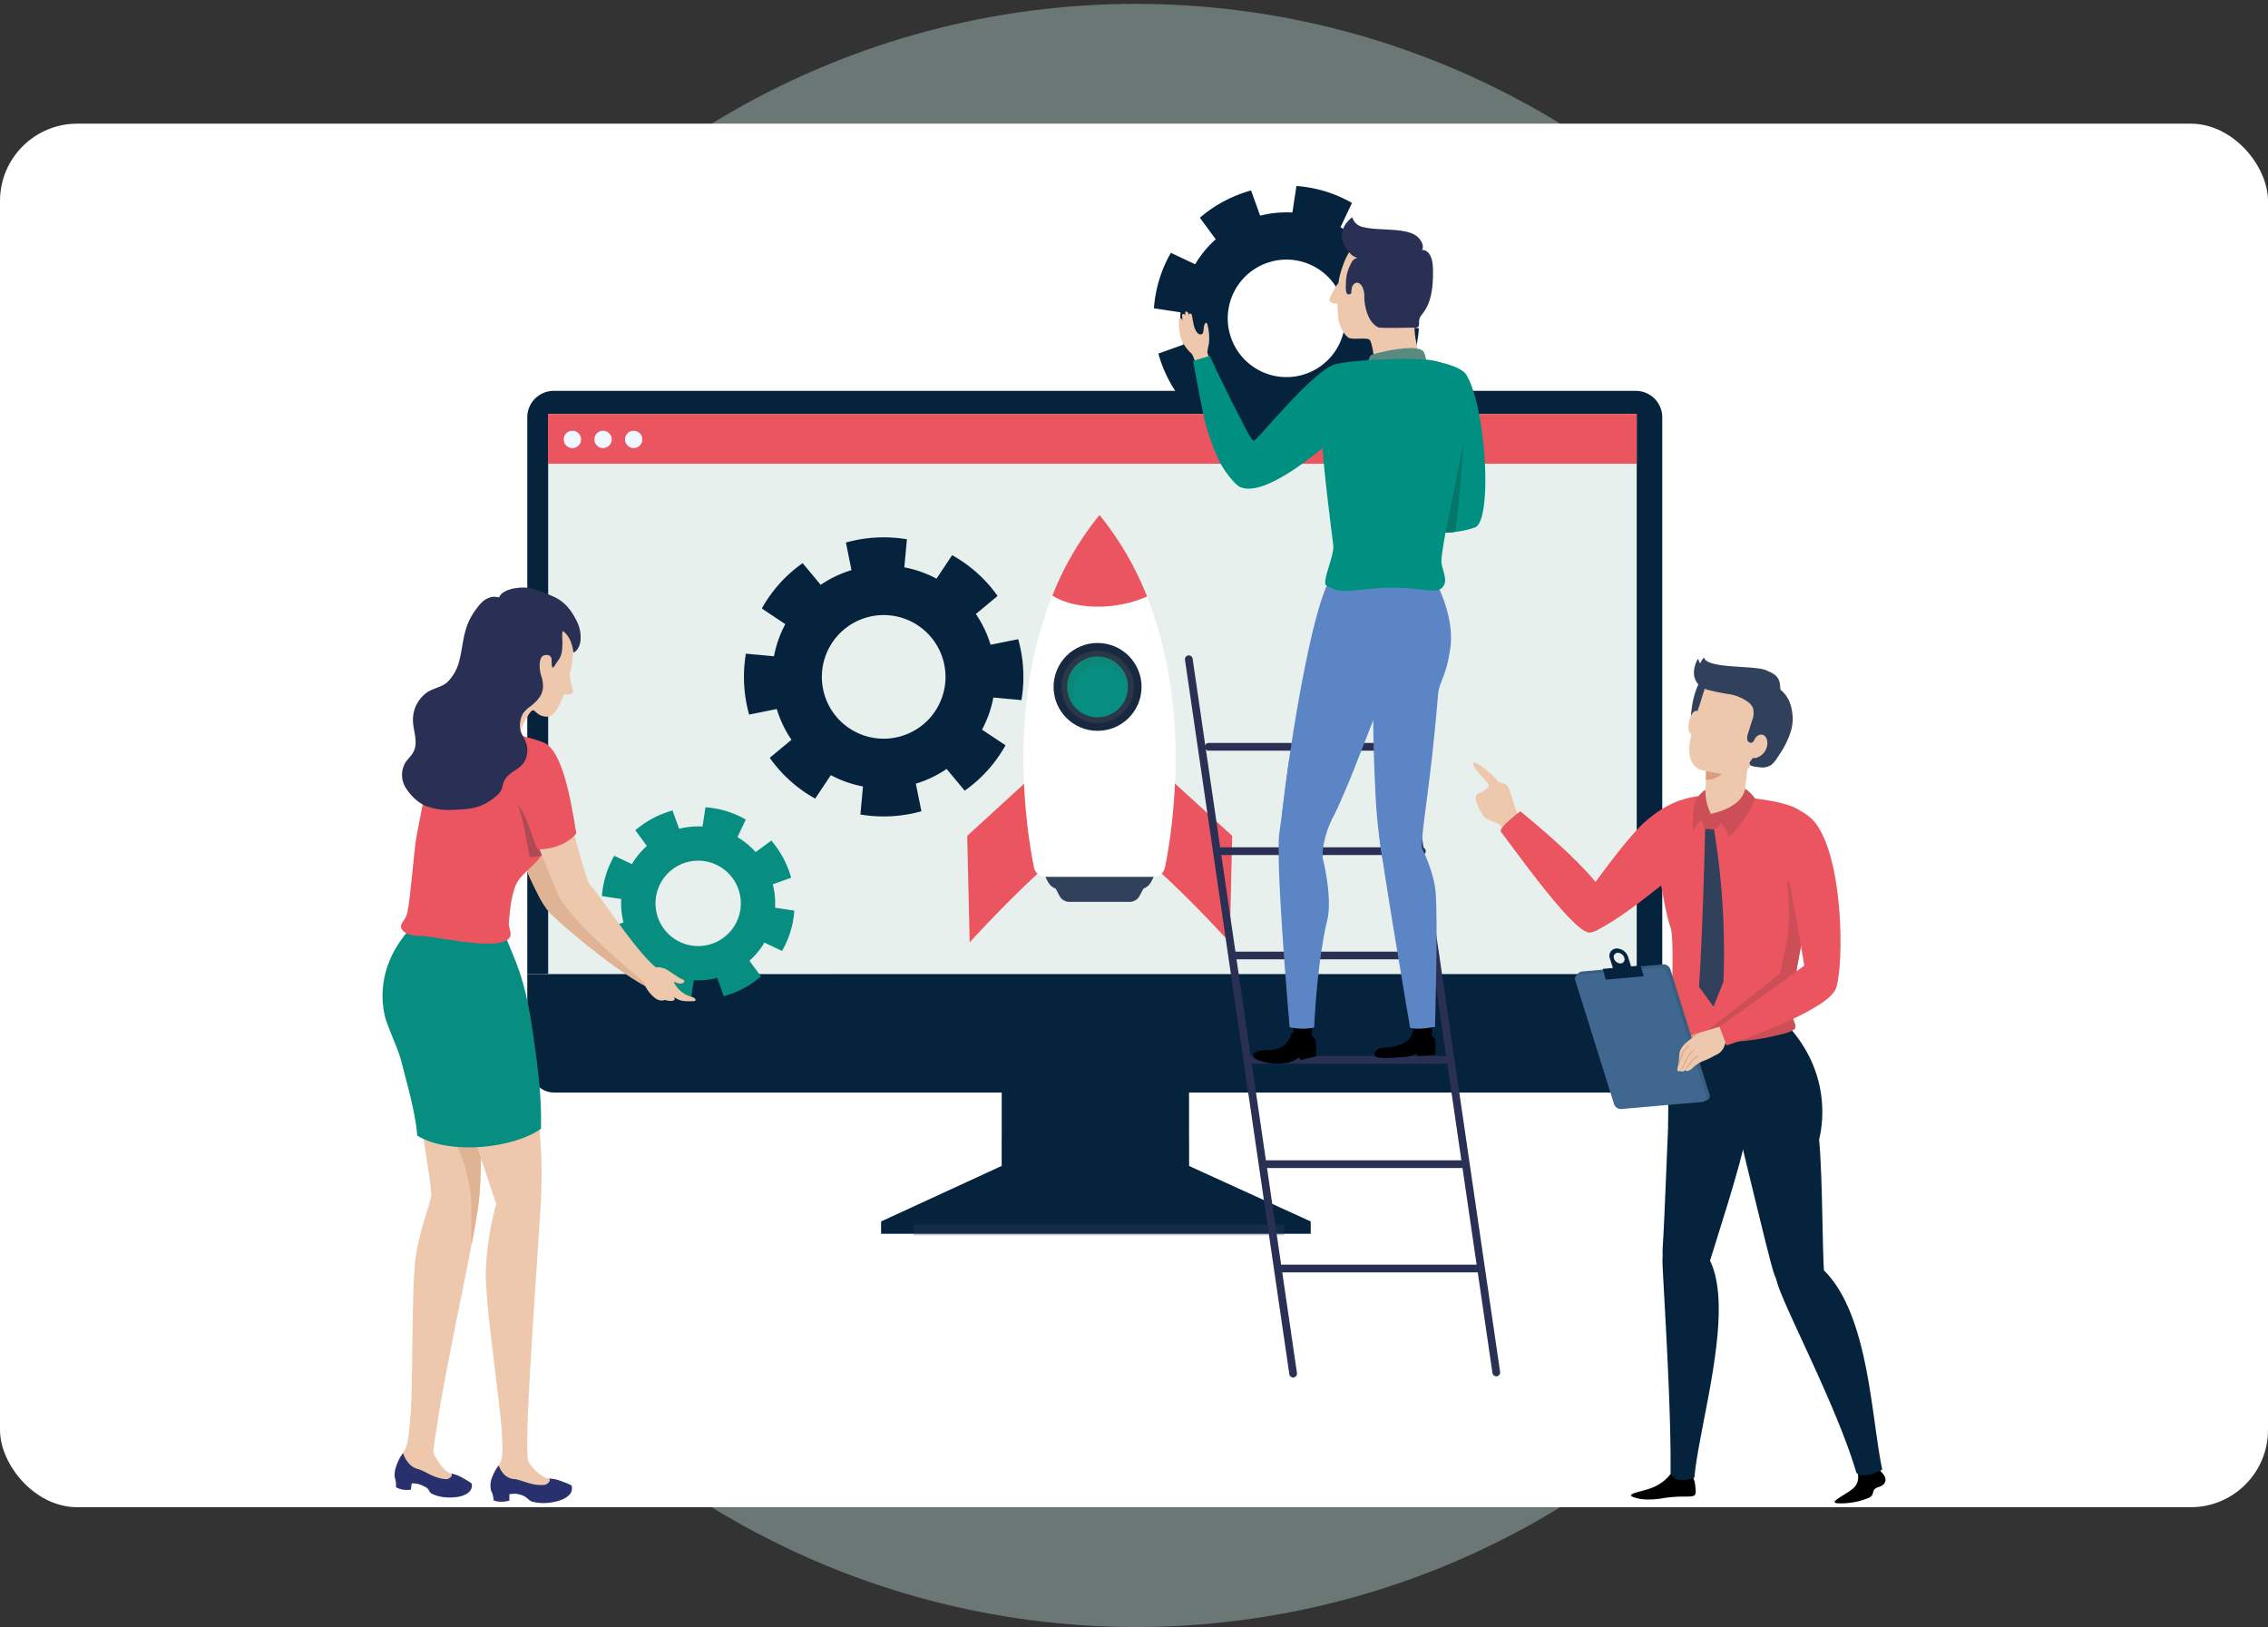 <?xml version="1.0" encoding="UTF-8"?> <svg xmlns="http://www.w3.org/2000/svg" xmlns:xlink="http://www.w3.org/1999/xlink" width="587" height="421" viewBox="0 0 587 421"><rect x="0" y="0" width="587" height="421" fill="#333333" stroke="none"/><defs><clipPath id="clip-path"><rect id="Rectangle_11" data-name="Rectangle 11" width="389" height="389" fill="none"></rect></clipPath><clipPath id="clip-path-3"><rect id="Rectangle_3" data-name="Rectangle 3" width="95.857" height="2.744" fill="none"></rect></clipPath><clipPath id="clip-path-4"><rect id="Rectangle_5" data-name="Rectangle 5" width="48.467" height="7.232" fill="none"></rect></clipPath><clipPath id="clip-path-5"><rect id="Rectangle_9" data-name="Rectangle 9" width="16.725" height="12.23" fill="none"></rect></clipPath></defs><g id="Group_43073" data-name="Group 43073" transform="translate(-732 -2090)"><g id="Group_43029" data-name="Group 43029" transform="translate(0 -50)"><circle id="Ellipse_1543" data-name="Ellipse 1543" cx="210" cy="210" r="210" transform="translate(816 2141)" fill="#bfddd9" opacity="0.397"></circle><rect id="Rectangle_25780" data-name="Rectangle 25780" width="587" height="358" rx="20" transform="translate(732 2172)" fill="#fff"></rect><g id="Group_44811" data-name="Group 44811" transform="translate(831 2140)"><g id="Group_12" data-name="Group 12" clip-path="url(#clip-path)"><g id="Group_11" data-name="Group 11"><g id="Group_10" data-name="Group 10" clip-path="url(#clip-path)"><path id="Path_2" data-name="Path 2" d="M230.253,465.327,199.031,479.7v3.183h111.2V479.7l-31.506-14.372Z" transform="translate(-69.993 -163.64)" fill="#06233e"></path><rect id="Rectangle_1" data-name="Rectangle 1" width="48.487" height="61.62" transform="translate(160.261 240.095)" fill="#06233e"></rect><path id="Path_3" data-name="Path 3" d="M351.547,306.9V162.835A6.842,6.842,0,0,0,344.7,156H64.64a6.842,6.842,0,0,0-6.848,6.836h0V306.9Z" transform="translate(-20.324 -54.859)" fill="#06233e"></path><g id="Group_3" data-name="Group 3" transform="translate(137.486 316.881)" opacity="0.3" style="mix-blend-mode: normal;isolation: isolate"><g id="Group_2" data-name="Group 2"><g id="Group_1" data-name="Group 1" clip-path="url(#clip-path-3)"><rect id="Rectangle_2" data-name="Rectangle 2" width="95.858" height="2.744" fill="#31415c"></rect></g></g></g><g id="Group_6" data-name="Group 6" transform="translate(160.261 294.457)" opacity="0.3" style="mix-blend-mode: normal;isolation: isolate"><g id="Group_5" data-name="Group 5"><g id="Group_4" data-name="Group 4" clip-path="url(#clip-path-4)"><rect id="Rectangle_4" data-name="Rectangle 4" width="48.467" height="7.232" fill="#06233e"></rect></g></g></g><rect id="Rectangle_6" data-name="Rectangle 6" width="281.736" height="152.484" transform="translate(42.877 107.112)" fill="#e8f0ee"></rect><rect id="Rectangle_7" data-name="Rectangle 7" width="281.791" height="12.89" transform="translate(42.822 107.112)" fill="#ea555f"></rect><rect id="Rectangle_8" data-name="Rectangle 8" width="38.621" height="10.388" transform="translate(77.928 251.976)" fill="#f0f7ff"></rect><path id="Path_4" data-name="Path 4" d="M57.794,388.753v22.266c0,4.632,3.065,8.385,6.848,8.385H344.7c3.784,0,6.848-3.754,6.848-8.385V388.753Z" transform="translate(-20.324 -136.711)" fill="#06233e"></path><path id="Path_5" data-name="Path 5" d="M76.836,174.156a2.243,2.243,0,1,1-2.243-2.24,2.242,2.242,0,0,1,2.243,2.24" transform="translate(-25.443 -60.457)" fill="#f0f7ff"></path><path id="Path_6" data-name="Path 6" d="M86.828,171.918a2.24,2.24,0,1,1-2.243,2.24,2.242,2.242,0,0,1,2.243-2.24" transform="translate(-29.746 -60.458)" fill="#f0f7ff"></path><path id="Path_7" data-name="Path 7" d="M99.062,171.918a2.24,2.24,0,1,1-2.243,2.24,2.242,2.242,0,0,1,2.243-2.24" transform="translate(-34.048 -60.458)" fill="#f0f7ff"></path><path id="Path_8" data-name="Path 8" d="M268.43,354.044l1.175,2.261a2.91,2.91,0,0,0,2.582,1.563h15.583a2.912,2.912,0,0,0,2.582-1.563l1.173-2.261Z" transform="translate(-94.398 -124.505)" fill="#31415c"></path><path id="Path_9" data-name="Path 9" d="M263.3,347.424l1.512,2.914a3.752,3.752,0,0,0,3.327,2.021H288.21a3.747,3.747,0,0,0,3.328-2.021l1.512-2.914Z" transform="translate(-92.593 -122.177)" fill="#31415c"></path><path id="Path_10" data-name="Path 10" d="M292.912,296.511l26.28,24.044-.634,27.561S289.5,315.989,282.309,318.3Z" transform="translate(-99.279 -104.273)" fill="#ea555f"></path><path id="Path_11" data-name="Path 11" d="M259.7,296.511l-26.279,24.045.634,27.561s29.061-32.127,36.248-29.81Z" transform="translate(-82.087 -104.273)" fill="#ea555f"></path><path id="Path_12" data-name="Path 12" d="M288.194,238.054h0l-.339-.864a50.453,50.453,0,0,0-24.515-.228l-.43,1.09c-11.192,28.942-6.118,60.353-4.322,69.225a3.069,3.069,0,0,0,3.012,2.454h27.893a3.066,3.066,0,0,0,3.011-2.454c1.809-8.871,6.885-40.292-4.309-69.223" transform="translate(-89.982 -82.839)" fill="#fff"></path><path id="Path_13" data-name="Path 13" d="M279.822,258.156a10.369,10.369,0,1,1-10.385,10.369,10.378,10.378,0,0,1,10.385-10.369" transform="translate(-94.752 -90.785)" fill="#2a3748"></path><ellipse id="Ellipse_1" data-name="Ellipse 1" cx="10.385" cy="10.369" rx="10.385" ry="10.369" transform="translate(174.685 167.371)" fill="none" stroke="#18283f" stroke-width="2"></ellipse><path id="Path_14" data-name="Path 14" d="M281.185,262.027a7.86,7.86,0,1,1-7.872,7.86,7.866,7.866,0,0,1,7.872-7.86" transform="translate(-96.115 -92.146)" fill="#088e80"></path><g id="Group_9" data-name="Group 9" transform="translate(176.55 169.223)" opacity="0.08"><g id="Group_8" data-name="Group 8"><g id="Group_7" data-name="Group 7" clip-path="url(#clip-path-5)"><path id="Path_15" data-name="Path 15" d="M281.686,263.356a7.865,7.865,0,0,1,7.079,4.438,7.863,7.863,0,0,0-15.17,4.147,7.764,7.764,0,0,0,.516,1.369,7.847,7.847,0,0,1,7.581-9.952Z" transform="translate(-272.666 -261.365)"></path><path id="Path_16" data-name="Path 16" d="M281.686,263.356a7.865,7.865,0,0,1,7.079,4.438,7.863,7.863,0,0,0-15.17,4.147,7.764,7.764,0,0,0,.516,1.369,7.847,7.847,0,0,1,7.581-9.952Z" transform="translate(-272.666 -261.365)" fill="none" stroke="#464646" stroke-width="2"></path></g></g></g><path id="Path_17" data-name="Path 17" d="M291.915,226.633a79.9,79.9,0,0,0-12.3-21.1,79.806,79.806,0,0,0-12.2,20.868c6.611,4.047,17.259,3.5,24.5.228" transform="translate(-94.04 -72.281)" fill="#ea555f"></path><path id="Path_18" data-name="Path 18" d="M131.825,342.12l4.747-1.7a25.045,25.045,0,0,0-5.133-9.615l-4.059,2.986a19.813,19.813,0,0,0-4.7-3.869l2.156-4.558a24.53,24.53,0,0,0-10.444-3.18l-.757,4.984a19.844,19.844,0,0,0-6.065.591l-1.7-4.74a25.092,25.092,0,0,0-9.63,5.125l2.99,4.054a19.8,19.8,0,0,0-3.873,4.7l-4.565-2.152A24.448,24.448,0,0,0,87.6,345.17l4.992.757a19.753,19.753,0,0,0,.59,6.057l-4.746,1.7a25.031,25.031,0,0,0,5.131,9.615l4.059-2.986a19.808,19.808,0,0,0,4.7,3.869l-2.156,4.558a24.5,24.5,0,0,0,10.443,3.179l.757-4.982a19.832,19.832,0,0,0,6.065-.591l1.7,4.74a25.092,25.092,0,0,0,9.63-5.124l-2.991-4.054a19.756,19.756,0,0,0,3.874-4.7l4.566,2.154a24.427,24.427,0,0,0,3.183-10.428l-4.991-.757a19.739,19.739,0,0,0-.589-6.057m-22.547,15.492a11.042,11.042,0,1,1,13.8-7.342,11.039,11.039,0,0,1-13.8,7.342Z" transform="translate(-30.807 -113.302)" fill="#088e80"></path><path id="Path_19" data-name="Path 19" d="M208.841,255.908l7.274.67a36.249,36.249,0,0,0-.842-15.765l-7.159,1.438a28.628,28.628,0,0,0-3.8-7.952l5.625-4.668a35.44,35.44,0,0,0-11.767-10.556l-4.049,6.079a28.735,28.735,0,0,0-8.325-2.932l.671-7.263a36.384,36.384,0,0,0-15.788.84l1.44,7.149a28.739,28.739,0,0,0-7.965,3.8l-4.674-5.617a35.462,35.462,0,0,0-10.571,11.745L155,236.919a28.636,28.636,0,0,0-2.938,8.312l-7.27-.672a36.209,36.209,0,0,0,.839,15.765l7.159-1.438a28.642,28.642,0,0,0,3.805,7.954l-5.626,4.668a35.416,35.416,0,0,0,11.761,10.557l4.048-6.079a28.734,28.734,0,0,0,8.325,2.932l-.672,7.261a36.37,36.37,0,0,0,15.79-.838l-1.441-7.15a28.663,28.663,0,0,0,7.966-3.8l4.674,5.618a35.442,35.442,0,0,0,10.572-11.744l-6.088-4.048a28.6,28.6,0,0,0,2.936-8.311m-39.094,6.553a16,16,0,1,1,22.619-1.2h0a16.032,16.032,0,0,1-22.618,1.2h0Z" transform="translate(-50.743 -75.419)" fill="#06233e"></path><path id="Path_20" data-name="Path 20" d="M49.762,328.533c3.816,4.558,6.929,15.317,10.824,19.805,1.916,2.206,15.683,14.124,24.945,19.219.428-2.77,6.3-1.046,4.21-2.921-6.485-5.828-17.7-11.777-21.516-22.469-2.51-7.037-11.809-22.67-11.809-22.67" transform="translate(-17.5 -112.356)" fill="#e1b395"></path><path id="Path_21" data-name="Path 21" d="M25.174,385.923l-17.458-14.3S-.163,382.61,3,393.06c1.557,5.14,3.462,7.673,4.306,10.11.789,2.277,6.43,34.583,6.076,36.956s-3.053,9.033-4.021,16.014c-1.167,8.4-.572,35.686-1.465,42.938s5.817,8.383,6.151,5.93c2.858-20.97,10.717-53.694,11.735-64.172s.282-29.631-.613-54.913" transform="translate(-0.793 -130.687)" fill="#eec8ad"></path><path id="Path_22" data-name="Path 22" d="M34.18,425.473l-7.268,17.3A38.471,38.471,0,0,1,32.4,460.725c.171,3.316-.076,6.643.062,9.962a3.266,3.266,0,0,0,.111.72c.939-4.932,1.632-9,1.889-11.642.72-7.4.561-19.152.1-34.315a3.315,3.315,0,0,0-.377.023" transform="translate(-9.464 -149.617)" fill="#e1b395"></path><path id="Path_23" data-name="Path 23" d="M16.407,566.153s-1.5,7.615-1.055,8.577,2.043,3.753,3.646,4.747c1.685,1.044,5.4,2.261,5.706,2.72a1.147,1.147,0,0,1-.194,1.554,7.675,7.675,0,0,1-5.252,1.408c-5.028-.758-5.579-2.966-8.507-3.281-.506-.054-1.431.7-2.836.01a3.312,3.312,0,0,1-2-3.187c.177-2.1,1.331-3.835,2.147-5.393s1.308-8.644,1.308-8.644" transform="translate(-2.079 -198.574)" fill="#eec8ad"></path><path id="Path_24" data-name="Path 24" d="M24.526,589.483c.357-.63.437-1.576.1-1.8a29.377,29.377,0,0,0-3.148-1.834c-.979-.434-2.529-.806-1.979-.521s-.438,1.4-1.349,1.353c-3.147-.15-5.5-2.2-7.3-2.622-2.594-.61-3.72-3.642-3.84-4.136A12.062,12.062,0,0,0,5.2,583.482a6.181,6.181,0,0,0-.347,2.7,6.267,6.267,0,0,1,.324,2.57,4.94,4.94,0,0,0,1.867.644,7.331,7.331,0,0,0,2,0l.2-1.624a7.378,7.378,0,0,1,1.6.136,8.7,8.7,0,0,1,2.459,1.1c.364.423.662,1.2,1.141,1.432a10.042,10.042,0,0,0,4.138.971c3.373.143,5.327-.861,5.937-1.936" transform="translate(-1.698 -203.939)" fill="#29306e"></path><path id="Path_25" data-name="Path 25" d="M52.571,513.286c-.371-.409-4.369-1.059-6.245-1.841a10.774,10.774,0,0,1-4.372-4.159c-.421-1.017-.324-6.17-.27-8.332.373-14.9,3.132-51.32,3.531-60.04.693-15.159-1.277-30.8-7.117-55.139l-21.75-16.666s-6.09,11.306-4.051,22.117c1.183,6.273,6.393,7.237,7.274,9.674s14.04,41.74,14.04,41.74A73.85,73.85,0,0,0,30.9,458.443c-.128,7.946,3.482,31.916,4.151,41.048.079,1.785.389,6.057-.14,7.416-.645,1.667-2.29,3.623-2.208,5.731a3.237,3.237,0,0,0,2.472,2.859c1.542.477,2.4-.412,2.93-.434,3.066-.128,3.915,1.978,9.21,1.976a8.384,8.384,0,0,0,5.252-2.182,1.117,1.117,0,0,0,0-1.572" transform="translate(-4.177 -129.1)" fill="#eec8ad"></path><path id="Path_26" data-name="Path 26" d="M64.006,591.729c.292-.68.251-1.627-.132-1.8a30.1,30.1,0,0,0-3.488-1.346c-1.07-.284-2.716-.422-2.113-.22s-.275,1.449-1.223,1.542c-3.273.323-5.961-1.36-7.872-1.511-2.761-.216-3.772-3.052-3.96-3.522a12.655,12.655,0,0,0-1.951,3.8,5.947,5.947,0,0,0-.014,2.732,5.962,5.962,0,0,1,.661,2.5,5.221,5.221,0,0,0,2.012.358,8.032,8.032,0,0,0,2.069-.3v-1.64a7.941,7.941,0,0,1,1.672-.106,5.548,5.548,0,0,1,2.7.952c.449.338.923.907,1.454,1.041a11.12,11.12,0,0,0,4.3.324c3.507-.355,5.4-1.644,5.893-2.8" transform="translate(-15.157 -205.68)" fill="#29306e"></path><path id="Path_27" data-name="Path 27" d="M7.7,368.48c-5.58,5.712-9.143,13.938-7.135,23.029.529,2.407,3.568,8.885,4.157,11.286,1.341,5.46,3.818,13.455,4.258,19.775,8.594,5.163,24.979,3.239,32.037-1.773.169-7.7-.508-13.751-2-24.275-2.258-15.875-4.923-19.448-7.285-25.8-.278-1.117-.281-3.377-.54-4.693" transform="translate(0 -128.719)" fill="#088e80"></path><path id="Path_28" data-name="Path 28" d="M33.57,289.628c1.361.453.854,3.7,2.219,4.151.989.327,2.927-.108,3.834.4,4.809,2.709,3.576,8.114,4.156,14.811,2.035,5.14,2.578,9.8.955,12.668-2.014,3.563-4.145,4.565-6.614,7.521-1.848,2.208-2.455,6.747-2.835,11.624-.065.839.634,2.313.431,3.13-.389,1.566-2.774,2.053-5.436,2.1-6.118.116-15.4-2.106-18.126-2.006-2.571.1-5-1.15-4.745-2.666.175-1.057,1.238-1.492,1.654-3.539.924-4.507,1.632-15.774,2.351-19.592,1.841-9.783,3.189-17.056,7.2-26.073" transform="translate(-2.599 -101.853)" fill="#ea555f"></path><path id="Path_29" data-name="Path 29" d="M63.363,321.865a45.787,45.787,0,0,0-5.551-7.261l-5.228,2.35c2.458,4.707,2.906,10.252,4.034,15.4a12.156,12.156,0,0,0,3.015-.3c.508-.829.318-.414,1-1.611a21.1,21.1,0,0,0,2.734-8.58" transform="translate(-18.492 -110.636)" fill="#b04956"></path><path id="Path_30" data-name="Path 30" d="M60.116,258.584a26.026,26.026,0,0,0,.89-6.754c-.151-3.885-.643-9.5-7.1-11.809s-13.583-.924-15.7,3.727-1.623,11.692-1.932,15.457-3.072,8.27-3.072,8.27l13.909,5.978s2.272-4.932,3.211-5.523,1.264,1.758,4.358,1.5c1.316-.111,2.724-2.469,3.783-5.37.031-.086.067-.194.1-.285a14.581,14.581,0,0,0,1.654-.143c.959-.286.883-.709.667-1.317a15.7,15.7,0,0,1-.766-3.727" transform="translate(-11.676 -84.022)" fill="#eec8ad"></path><path id="Path_31" data-name="Path 31" d="M104.4,389.862c0,1.131,2.177,4.2,3.842,4.67a2.5,2.5,0,0,0,1.633-.041c.756.339,3.157.6,2.263-.807,1.524,1.277,3.257,1.211,5.188,1.118.649-.032.627-.786-.788-1.165a7.111,7.111,0,0,1-4.413-3.708c.292-.224.531.188,1.331.314.886.14,1.362-.257,1.388-.644.021-.291-1.044-.631-1.276-.786l-2.655-1.749a5.077,5.077,0,0,0-2.792-1.02c-.194-.014-2.1.1-1.629.793" transform="translate(-36.713 -135.759)" fill="#eec8ad"></path><path id="Path_32" data-name="Path 32" d="M56.045,319.669c2.3,4.759,8.358,20.521,9.3,22.339,3.7,7.159,22.664,22.7,22.664,22.7a3.848,3.848,0,0,0,3.216-3.74c-5.428-3.76-15.618-19.911-17.731-21.838-1.367-1.252-7.522-26.171-7.522-26.171" transform="translate(-19.709 -110.056)" fill="#eec8ad"></path><path id="Path_33" data-name="Path 33" d="M55.671,292.933c-5.286-2.016-10.338-2.027-14.387-6.068-4.107,3.154,4.961,21.4,7.2,21.886,2.291.5,4.887,10.456,5.836,11.94,7.317-.194,9.994-4.176,9.994-4.176-1.448-8.579-3.52-21.627-8.642-23.582" transform="translate(-14.148 -100.881)" fill="#ea555f"></path><path id="Path_34" data-name="Path 34" d="M40.025,275.017c-.364-1.373-1.4-2.463-1.635-3.865a6.3,6.3,0,0,1,.778-4.158,7.61,7.61,0,0,1,1.811-1.706c2.908-2.289,3.92-4.177,2.945-7.606a9.31,9.31,0,0,1-.5-3.437c.105-1.05.319-2.144,1.449-2.276.788-.092,1.293.1,1.568.761.194.464-.188,3.782.915,1.9,1.055-1.8,1.994-1.937,1.945-6.088-.006-.492-.175-2.495.132-2.789,1.929,1.406,2.489,3.819,2.715,5.581,1.452-.612,1.861-2.7,1.863-3.5a9.265,9.265,0,0,0-.765-4.159c-2.529-5.411-5.2-6.4-7.466-7.361-2.2-.93-4.475-1.878-6.853-1.814s-5.327.77-6.014,2.551c-3.3-.849-5.181,2.027-5.961,3.061a16.726,16.726,0,0,0-2.543,4.9c-.843,2.6-1.04,5.366-1.7,8.019a11.673,11.673,0,0,1-3.14,5.9c-1.606,1.45-3.863,1.585-5.607,2.914a8.763,8.763,0,0,0-3.334,7.284c.121,2.786,1.557,5.788-.129,8.344-.548.832-1.315,1.5-1.856,2.331a6.333,6.333,0,0,0,.125,6.544c1.189,1.962,3.507,4.2,5.683,4.848a16.7,16.7,0,0,0,6.145.844c4.006-.22,7.377.01,11.616-3.609,2.4-2.047.864-3.218,3.168-5.39,1.291-1.218,3.124-1.867,4.071-3.448a6.145,6.145,0,0,0,.615-4.429c-.014-.053-.027-.107-.04-.16" transform="translate(-2.741 -82.467)" fill="#293054"></path><line id="Line_1" data-name="Line 1" x2="27.007" y2="184.852" transform="translate(208.683 170.581)" fill="none" stroke="#293054" stroke-linecap="round" stroke-width="2"></line><line id="Line_2" data-name="Line 2" x2="26.964" y2="184.553" transform="translate(261.299 170.581)" fill="none" stroke="#293054" stroke-linecap="round" stroke-width="2"></line><line id="Line_3" data-name="Line 3" x2="51.739" transform="translate(224.154 274.237)" fill="none" stroke="#293054" stroke-linecap="round" stroke-width="2"></line><line id="Line_4" data-name="Line 4" x2="51.739" transform="translate(228.25 301.236)" fill="none" stroke="#293054" stroke-width="2"></line><line id="Line_5" data-name="Line 5" x2="51.739" transform="translate(220.711 247.238)" fill="none" stroke="#293054" stroke-linecap="round" stroke-width="2"></line><line id="Line_6" data-name="Line 6" x2="51.739" transform="translate(217.266 220.239)" fill="none" stroke="#293054" stroke-linecap="round" stroke-width="2"></line><line id="Line_7" data-name="Line 7" x2="51.739" transform="translate(213.822 193.24)" fill="none" stroke="#293054" stroke-linecap="round" stroke-width="2"></line><line id="Line_8" data-name="Line 8" x2="50.818" transform="translate(232.774 328.235)" fill="none" stroke="#293054" stroke-linecap="round" stroke-width="2"></line><path id="Path_35" data-name="Path 35" d="M368.841,101.689l6.533-2.339a34.468,34.468,0,0,0-7.066-13.243l-5.589,4.11a27.254,27.254,0,0,0-6.476-5.325l2.966-6.275a33.73,33.73,0,0,0-14.377-4.377L343.789,81.1a27.363,27.363,0,0,0-8.35.812L333.1,75.389a34.54,34.54,0,0,0-13.263,7.055l4.116,5.58a27.222,27.222,0,0,0-5.333,6.466l-6.284-2.962a33.61,33.61,0,0,0-4.383,14.357l6.871,1.041a27.208,27.208,0,0,0,.813,8.338L309.1,117.6a34.463,34.463,0,0,0,7.065,13.243l5.594-4.11a27.254,27.254,0,0,0,6.476,5.325l-2.966,6.275a33.763,33.763,0,0,0,14.378,4.376l1.043-6.861a27.287,27.287,0,0,0,8.351-.812l2.343,6.524a34.534,34.534,0,0,0,13.263-7.055l-4.116-5.58a27.263,27.263,0,0,0,5.333-6.467l6.284,2.962a33.6,33.6,0,0,0,4.383-14.355l-6.871-1.041a27.225,27.225,0,0,0-.817-8.338M337.8,123.015a15.2,15.2,0,1,1,19-10.106,15.2,15.2,0,0,1-19,10.106h0Z" transform="translate(-108.295 -26.108)" fill="#06233e"></path><path id="Path_36" data-name="Path 36" d="M410.8,404.416s.441,4.786.613,6,4.076,1.045,4.487.381.26-6.29.26-6.29" transform="translate(-144.465 -142.22)"></path><path id="Path_37" data-name="Path 37" d="M411.824,414.464a26.052,26.052,0,0,1-.13,3.373l-4.492.3-.272-.734a7.09,7.09,0,0,1-2.551.923l-3.791.253c-2.775.185-4.374-.061-4.477-.544-.431-2.018,2.891-2.148,3.754-2.206,2.478-.169,5.086-1.5,5.585-2.8.362-.939.159-1.158.683-1.022a1.289,1.289,0,0,1,.815.612,2.282,2.282,0,0,0,2.428,1.119,2.723,2.723,0,0,0,1.469-.833,1.642,1.642,0,0,1,.978,1.557" transform="translate(-139.286 -144.877)"></path><path id="Path_38" data-name="Path 38" d="M363.582,405.96a36.8,36.8,0,0,0,.21,4.6c.24,1.2,4.129.816,4.5.131s-.092-6.3-.092-6.3" transform="translate(-127.858 -142.212)"></path><path id="Path_39" data-name="Path 39" d="M363.8,414.6c.106,1.269.1,3.675.1,3.675l-3.983.96-.508-.677a6.981,6.981,0,0,1-2.342,1.275,15.626,15.626,0,0,1-3.76.362c-3.293-.22-5.565-1.245-5.679-1.727-.472-2.01,3.906-1.758,4.794-1.831a5.773,5.773,0,0,0,4.779-3.351c.362-.948.149-1.162.692-1.036a1.331,1.331,0,0,1,.847.6,2.374,2.374,0,0,0,2.522,1.073,2.837,2.837,0,0,0,1.5-.861,1.64,1.64,0,0,1,1.033,1.54" transform="translate(-122.235 -144.963)"></path><path id="Path_40" data-name="Path 40" d="M423.712,187.072a22.754,22.754,0,0,1-5.163,1.184,34.371,34.371,0,0,1-4.577.23,17.474,17.474,0,0,1-7.32-1.553c-4.987-2.507-5.607-7.239-5.978-7.681.654,0,4.049.018,7.427-.124,3.644-.141,7.267-.46,7.391-1.185a19.009,19.009,0,0,1-1.592-4.1c-2.543-8.987-1.857-23.323-1.167-29.892,2.882.6,7.567,1.66,8.788,3.8,5.161,9.146,6.613,37.555,2.19,39.321" transform="translate(-140.904 -50.624)" fill="#009081"></path><path id="Path_41" data-name="Path 41" d="M424.046,162.392c-.106,2.539-1.592,24.2-2.811,32.346a34.484,34.484,0,0,1-4.577.23c-2.829-3.09-6.419-7.574-8.346-8.016l.795-1.094a5.433,5.433,0,0,0,1.681-.247c2.387-.689,4.474-2.825,5.8-5.279a10.444,10.444,0,0,0,1.379-6.885Z" transform="translate(-143.59 -57.108)" fill="#07766a"></path><path id="Path_42" data-name="Path 42" d="M395.968,284.989A149.37,149.37,0,0,0,397.9,304.1c.827,4.24,10.436,1.692,10.2-2.067-.339-5.338,2.026-15.082,4.147-40.444.308-3.838,2.034-4.281,3.182-12.174,1.132-7.908-3.255-16.147-3.255-16.147l-16.41-1.054-.239,23.035-.071,7.79s-.042,10.686.516,21.949" transform="translate(-139.067 -81.662)" fill="#5c85c5"></path><path id="Path_43" data-name="Path 43" d="M408.944,335.887s3.1,5.829,3.559,11.376c.667,8.117-.158,34.834-.158,34.834s-4.2.91-6.441.254c0,0-7.593-44.587-7.954-49.684s10.993,3.221,10.993,3.221" transform="translate(-139.943 -116.406)" fill="#5c85c5"></path><path id="Path_44" data-name="Path 44" d="M369.139,328.959c-.378-5.963,3.944-13.269,3.944-13.269s-12.523-9.585-12.718-11.807c0,0-1.78,14.036-2.424,18.364-1.111,7.52,2.647,50.415,2.647,50.415a15.49,15.49,0,0,0,6.346.084s.678-16.568,3.39-27.791c1.286-5.318-.736-14.521-1.185-16" transform="translate(-125.804 -106.865)" fill="#5c85c5"></path><path id="Path_45" data-name="Path 45" d="M370.69,232.614c-4.89,10.895-10.2,46.051-11.473,58.188-.539,5.146,3.753,12.943,8.752,8.293,5.967-5.555,14.361-32.769,17.36-37.26s14.221-8.609,6.557-31.4" transform="translate(-126.309 -81.036)" fill="#5c85c5"></path><path id="Path_46" data-name="Path 46" d="M402.029,123.544s-1.333-4.508-.749-7.836,2.584-9.317,1.833-13.808S396.7,93.665,390.7,94.248s-7.747,6.323-8.747,9.648-.832,8.4-.583,11.147,1.75,4.909,2.749,5.491,4.761-.185,5.425.532,1.16,4.958,1.16,4.958" transform="translate(-134.048 -33.123)" fill="#eec8ad"></path><path id="Path_47" data-name="Path 47" d="M408.371,142.787s-.056-2.262-.812-3.063c-2.011-2.131-12.936.63-13.47,1s-1.031,2.561-1.031,2.561Z" transform="translate(-138.226 -48.855)" fill="#598a80"></path><path id="Path_48" data-name="Path 48" d="M403.035,113.054c-.247,1.625.194,1.784-.636,2.171,0,0-8.187.213-9.9,0-3.66-1.712-3.714-7.768-3.714-7.768h-.021a5.146,5.146,0,0,0-.635-3.019c-1.1-1.572-2.476-.618-2.635.882s-.018,1.024-.407,1.219c-.53.283-1.271.229-1.061-2.649a10.7,10.7,0,0,1,1.1-4.8c.744-1.677,1.149-1.572,1.822-1.871-.724-.353-1.5-.406-2.953-2.648-1.662-2.6-1.45-5.35,1.662-7.91a3.579,3.579,0,0,0,2.811,2.56c3.625.988,10.186.159,13.369,2.013,1.361.794,2.563,2.578,1.909,3.938,0,0,2.635-.407,2.8,4.785.3,10.522-3.256,11.474-3.5,13.1" transform="translate(-134.674 -30.475)" fill="#293054"></path><path id="Path_49" data-name="Path 49" d="M376.2,201.943c.781.283,1.468.748,2.275.989,1.924.573,3.948.253,5.907.076,2.029-.181,4.058-.369,6.089-.525,10.594-.451,14.226,2.091,15.944-.481a2.944,2.944,0,0,0,.364-2.167c-.364-2.328-1.13-3.131-.825-5.47.263-1.964.628-4.307,1.137-6.983,1.749-9.269,5.213-23.422,5.679-31.936.672-12.187-11.724-12.077-11.724-12.077-18.213-1.135-25,4.1-25.988,11.916-.073.554-.116,1.149-.16,1.777-.466,8.061,1.826,24.724,2.992,34.443.325,2.668-3.248,9.869-1.688,10.437" transform="translate(-131.816 -50.364)" fill="#009081"></path><path id="Path_50" data-name="Path 50" d="M317.942,126.331c.048-.472.659-.247.818.141a2.532,2.532,0,0,1,.085.338c-.06-.777-.1-1.411-.085-1.567.046-.448.611-.285.8.065-.014-.312-.019-.548-.011-.649.048-.574.663-.338.823.133a7.012,7.012,0,0,1,.143.795,4.09,4.09,0,0,1-.007-.436c.049-.471.593-.353.753.035a5.914,5.914,0,0,1,.169.914c.076.473.214.98.281,1.457.061.432.593,2.466,1.61,2.669,1.558.311.537-2.375,1.624-2.995.339-.194.735,1.893.776,3.076a13.034,13.034,0,0,1-.045,2.474,16.537,16.537,0,0,0-.4,2.11,10.237,10.237,0,0,0,.539,1.543l-3.584,1.484a9.076,9.076,0,0,0-.961-2.634,9.884,9.884,0,0,1-2.864-4.184,17.357,17.357,0,0,1-.491-3.165s.008-1.45.025-1.6" transform="translate(-111.801 -43.72)" fill="#eec8ad"></path><path id="Path_51" data-name="Path 51" d="M323.615,143.345s1.209,7,2.4,12.6a54.512,54.512,0,0,0,4.182,12.905c.014.029.014.073.029.1,1.18,2.56,4.1,6.347,5.5,6.99,6.827,3.142,22.67-11.1,25.942-13.982,7.362,1.964,12.837-19.045,12.837-19.045s-8.691.126-13.894,1.231c-5.574,1.185-20.446,19.751-21.2,19.8s-1.992-2.739-3.65-5.9c-3.718-7.083-7.838-16.009-7.838-16.009s-3.38,1-3.438,1.033Z" transform="translate(-113.805 -49.949)" fill="#009081"></path><path id="Path_52" data-name="Path 52" d="M380.351,112.813s-2.595,3.88-2.282,4.71,2.805.778,2.805.778" transform="translate(-132.945 -39.673)" fill="#eec8ad"></path><path id="Path_53" data-name="Path 53" d="M508.659,587.577a11.127,11.127,0,0,1-4.62,3.493c-2.466,1.1-7.694,1.616-4.789,2.586s6.29.382,8.006.106a34.661,34.661,0,0,1,5.4-.326c2.668-.018,2.689-.182,2.329-3.187-.5-4.134-5.13-5.009-6.326-2.673" transform="translate(-175.269 -206.184)"></path><path id="Path_54" data-name="Path 54" d="M585.59,584.85c-.149.834,1.036,3.362-1.085,5.217s-6.938,3.808-3.745,3.88a18.615,18.615,0,0,0,7.882-1.466c1.623-.8.327-2.061,2.34-2.7,2.655-.837,2.106-2.785.727-3.989-1.767-3.97-5.644-3.644-6.121-.947" transform="translate(-203.86 -204.958)"></path><path id="Path_55" data-name="Path 55" d="M552.048,437.687s6.356-18.666-11.68-34.043c0,0-9.669,3.843-17.41,4.306a43.026,43.026,0,0,1-9.193-.195s-.512,16.583-.534,25.52Z" transform="translate(-180.487 -141.948)" fill="#06233e"></path><path id="Path_56" data-name="Path 56" d="M510.97,500.731c-.349-8.345,8.714-7.252,12.055-1.015,6.912,12.893-2.549,42.584-3.8,56.653-1.3.5-3.475.893-4.783.3a3.349,3.349,0,0,1-1.391-1.535c.2-17.26-1.708-45.477-2.081-54.4" transform="translate(-179.688 -173.989)" fill="#06233e"></path><path id="Path_57" data-name="Path 57" d="M522.726,477.483c-1.043,3.407-12.611,6.992-11.674-5.416.416-5.5,1.525-35.882,1.737-38.809s.7-7.209,2.119-7.743c7.089-2.671,19.625,6.583,17.761,17.579-1.242,7.355-7.783,27.321-9.943,34.39" transform="translate(-179.701 -149.476)" fill="#06233e"></path><path id="Path_58" data-name="Path 58" d="M556.884,509.309c-2.8-7.87,6.289-9.264,11.442-4.414,12.069,11.357,12.536,38.118,15.495,51.93a10.573,10.573,0,0,1-5.276,1.509,1.889,1.889,0,0,1-1.441-.735c-4.9-16.551-17.227-39.874-20.22-48.29" transform="translate(-195.654 -176.566)" fill="#06233e"></path><path id="Path_59" data-name="Path 59" d="M562.848,481.187c.316,3.549-9.328,10.884-13.124-.963-1.684-5.255-8.891-36.305-9.794-39.1s-.655-8.563.458-9.589c5.564-5.134,18.126-.619,20.533,10.271,1.611,7.277,1.271,32.018,1.926,39.378" transform="translate(-189.682 -151.014)" fill="#06233e"></path><path id="Path_60" data-name="Path 60" d="M445.314,324.045s-2.288-2.5-2.947-3.458-3.831-1.118-4.717-2.987-2.725-4.444-.735-5.4,1.915-1.03,2.43-1.765-3.315-3.531-3.978-5.665,5.3,2.869,6.187,4.12,2.289.146,3.169,2.354,1.1,5,3.316,8.166" transform="translate(-153.086 -106.994)" fill="#eec8ad"></path><path id="Path_61" data-name="Path 61" d="M497.444,323.972c-5.236,3.941-14.188,17-15.808,18.879,0,0,6.542,4.824,1.664,10.368,5.463-2.749,11.112-7.117,16.969-11.756,2.975-2.356,4.9-.358,4.9-.358l.036-21.588a43.216,43.216,0,0,0-7.763,4.455" transform="translate(-169.375 -112.363)" fill="#e7555f"></path><path id="Path_62" data-name="Path 62" d="M451.479,323.871s-5.87,4.391-4.955,5.284,18.148,25.642,22.7,25.99c1.877.144,4.317-2.092,4.813-4.472.185-.888.332-1.81.452-2.753-1.87-7.141-23.014-24.049-23.014-24.049" transform="translate(-156.994 -113.895)" fill="#e7555f"></path><path id="Path_63" data-name="Path 63" d="M497.444,323.972c-5.236,3.941-14.188,17-15.808,18.879,0,0,6.542,4.824,1.664,10.368,5.463-2.749,11.112-7.117,16.969-11.756,2.975-2.356,4.9-.358,4.9-.358l.036-21.588a43.216,43.216,0,0,0-7.763,4.455" transform="translate(-169.375 -112.363)" fill="#ea555f"></path><path id="Path_64" data-name="Path 64" d="M451.479,323.871s-5.87,4.391-4.955,5.284,18.148,25.642,22.7,25.99c1.877.144,4.317-2.092,4.813-4.472.185-.888.332-1.81.452-2.753-1.87-7.141-23.014-24.049-23.014-24.049" transform="translate(-156.994 -113.895)" fill="#ea555f"></path><path id="Path_65" data-name="Path 65" d="M526.656,269.3c-1.588.458-2.428,2.506-2.966,3.907a21.768,21.768,0,0,0-1.187,5.272,7.224,7.224,0,0,0,.26,3.71A7.729,7.729,0,0,0,523.8,283.8a3.387,3.387,0,0,0,.748.786,1.155,1.155,0,0,0,1.034.176c.495-.191.694-.772.834-1.282a33.777,33.777,0,0,1,3.8-9.595" transform="translate(-183.701 -94.705)" fill="#31415c"></path><path id="Path_66" data-name="Path 66" d="M524.537,284.908c-.031-1.061-1.149-1.751-2.119-.654a6.759,6.759,0,0,0-1.06,3.908c-.055,1.524,1.13,1.827,2.105,2.04" transform="translate(-183.344 -99.767)" fill="#eec8ad"></path><path id="Path_67" data-name="Path 67" d="M505.731,323.144a23.852,23.852,0,0,1,16.273-5.7c5.73.18,21.338,1.124,23.081,4.953.892,1.957,1.848,22,.543,28.9-.982,5.2-3.493,18.067-3.493,21.173s1.671,4.438.891,5.34c-1.745,2.02-13.688,2.868-19.3,2.868-4.99,0-13.483-1.329-13.915-2.925-.64-2.37.974-2.285,1.192-4.766s.848-18.607-.067-21.246c-1.653-4.765-2.458-12.534-3.768-16.058-.993-2.674-3.738-10.643-1.443-12.548" transform="translate(-177.535 -111.631)" fill="#ea555f"></path><path id="Path_68" data-name="Path 68" d="M549.577,351.158c.593,1.236,4.634,7.722,4.634,7.722l.165.776a32.584,32.584,0,0,1-.411,3.465c-.982,5.2-3.493,18.066-3.493,21.172s1.6,4.381.892,5.34c-1.376,1.862-23.894,6.053-22.787.851.1-.471,18.9-14.794,19-15.273.866-4.109,1.622-7.071,2-10.071.913-7.212-.595-15.215,0-13.982" transform="translate(-185.869 -123.446)" fill="#cc4f58"></path><path id="Path_69" data-name="Path 69" d="M527.341,304.684s-.053,6.516-.316,6.782a10.276,10.276,0,0,1-1.553.871s.92,5.665,2.342,5.247,10.81-5.155,10.81-5.155-1.332-.541-1.332-1.066,1.264-10.777,1.264-10.777" transform="translate(-184.791 -105.706)" fill="#eec8ad"></path><path id="Path_70" data-name="Path 70" d="M532.528,270.388c-1.368.372-4.975-.372-5.969,1.118s-1.865,5.091-2.239,6.085c-.742,1.978-1.227,4.092-1.766,6.131-.7,2.658-1.865,7.523.741,9.746a3.463,3.463,0,0,0,2.009,1.015c1.231.224,2.458.476,3.691.7,1.909.338,4.025.742,5.923.126,2.534-.822,3.924-4.3,4.577-6.663l3.729-13.535Z" transform="translate(-183.457 -95.086)" fill="#eec8ad"></path><path id="Path_71" data-name="Path 71" d="M527.145,330.724s-.549,25.435-1.586,40.909l3.745,5.162,2.575-6.46a196.466,196.466,0,0,0-2.436-39.431Z" transform="translate(-184.822 -116.305)" fill="#31415c"></path><path id="Path_72" data-name="Path 72" d="M526.662,326.41l.085.349a7.119,7.119,0,0,0,.774,1.885l2.3.177s1.563-.818,1.769-1.693-2.565-2.318-2.565-2.318l-.339.132a4.99,4.99,0,0,0-2,1.439Z" transform="translate(-185.21 -114.225)" fill="#cc4f58"></path><path id="Path_73" data-name="Path 73" d="M539.162,314.761a9.607,9.607,0,0,1,2.621,2.654c-1.186,2.7-3.854,7.5-6.8,9.682a13.272,13.272,0,0,0-4.661-5.823s8.011-1.425,8.836-6.512" transform="translate(-186.498 -110.691)" fill="#cc4f58"></path><path id="Path_74" data-name="Path 74" d="M527.767,321.46A9.876,9.876,0,0,0,523.2,325.8a21.8,21.8,0,0,1,.621-8.052s1.882-2.4,2.534-2.454a12.6,12.6,0,0,0,1.416,6.168" transform="translate(-183.945 -110.878)" fill="#cc4f58"></path><path id="Path_75" data-name="Path 75" d="M523.728,411.883c-2.847.428-3.9,1.485-5.5,3.067a.594.594,0,0,0-.241.473c.037.227.3.327.532.364,1.322.213,1.539-.632,2.774-1.146.835-.348,1.664-.709,2.492-1.07" transform="translate(-182.157 -144.846)" fill="#db9d80"></path><path id="Path_76" data-name="Path 76" d="M500.774,386.226l10.091,32.29a1.155,1.155,0,0,1-.595,1.523,1.171,1.171,0,0,1-.474.1l-21.053,1.844a1.949,1.949,0,0,1-1.765-1.354l-10.849-31.8c-.271-.867.981-2.106,1.828-2.116l21.053-1.845a1.949,1.949,0,0,1,1.763,1.358" transform="translate(-167.426 -135.345)" fill="#3a5e80"></path><path id="Path_77" data-name="Path 77" d="M500.088,387.53l9.949,31.792a1.157,1.157,0,0,1-1.069,1.62l-21.053,1.845a1.949,1.949,0,0,1-1.764-1.354L476.2,389.64a1.156,1.156,0,0,1,1.068-1.62l21.053-1.844a1.948,1.948,0,0,1,1.765,1.354" transform="translate(-167.43 -135.805)" fill="#3f6790"></path><path id="Path_78" data-name="Path 78" d="M487.156,386.208,487.9,389l9.846-.869-.809-2.776Z" transform="translate(-171.316 -135.515)" fill="#06233e"></path><path id="Path_79" data-name="Path 79" d="M489.944,381.224l.987,3.153,4.7-.434-.986-3.153a3.194,3.194,0,0,0-3.119-2.243,1.92,1.92,0,0,0-1.582,2.678m1.042-.064a1.076,1.076,0,0,1,.557-1.417,1.09,1.09,0,0,1,.329-.085,1.793,1.793,0,0,1,1.75,1.258,1.076,1.076,0,0,1-.558,1.418,1.064,1.064,0,0,1-.329.085,1.794,1.794,0,0,1-1.749-1.259Z" transform="translate(-172.241 -133.122)" fill="#06233e"></path><path id="Path_80" data-name="Path 80" d="M531.363,408.4c-2.209.46-8.094,2.214-8.714,2.505a25.873,25.873,0,0,0-3.753,2.77c-2.215,2.218-1.082,3.253-1.955,6.262a1.734,1.734,0,0,0-.054.477c0,.314.424.584.853.291.231.388.914.149,1.245-.274-.005.3.416.491,1.1.116.365-.2.3-.183,1.146-.937a8.9,8.9,0,0,1,2.4-1.456,17.448,17.448,0,0,0,2.337-1.067c.895-.587,2.489-.727,3.275-3.277a2.544,2.544,0,0,1,1.228-1.225l3.6-2.254" transform="translate(-181.772 -143.622)" fill="#eec8ad"></path><path id="Path_81" data-name="Path 81" d="M550.869,336.457c.936,3.335,4.831,26.443,4.831,26.443l-21.945,15.869,1.826,4.792s26.256-8.8,28.324-14.819,1.973-33.2-5.319-42.737c-2.322-3.035-6.974-4.569-6.974-4.569" transform="translate(-187.704 -113.038)" fill="#ea555f"></path><path id="Path_82" data-name="Path 82" d="M523.637,421.238a14.132,14.132,0,0,0-1.533,1.177c-.626.661-1.1,1.39-1.768,2.18" transform="translate(-182.985 -148.135)" fill="none" stroke="#db9d80" stroke-width="0.218"></path><path id="Path_83" data-name="Path 83" d="M521.807,419A7.855,7.855,0,0,0,520,421.19a29.5,29.5,0,0,1-1.441,2.775" transform="translate(-182.36 -147.348)" fill="none" stroke="#db9d80" stroke-width="0.218"></path><path id="Path_84" data-name="Path 84" d="M520.047,417.188c-.213.338-1.115,1.184-1.3,1.544A14.019,14.019,0,0,0,517.5,422.3" transform="translate(-181.987 -146.711)" fill="none" stroke="#db9d80" stroke-width="0.218"></path><path id="Path_85" data-name="Path 85" d="M541.543,283.487c-.86-.5-1.519-1.032-2.079-.21-.3.436-.477,1.039-.984,1.185a1.018,1.018,0,0,1-1.151-.814,2.93,2.93,0,0,1,.189-1.544l1.037-3.331a5.011,5.011,0,0,0,.242-3.335,3.668,3.668,0,0,0-1.053-1.348,11.176,11.176,0,0,0-5.12-2.187,54.771,54.771,0,0,1-5.51-1.129,5.96,5.96,0,0,1-2.1-1.055,4.516,4.516,0,0,1-1.487-3.385,6.99,6.99,0,0,1,1.076-3.611,6.035,6.035,0,0,0,.551,1.253,4.654,4.654,0,0,1,1-1.572c.535,2.982,13.109,1.985,16.046,3.3,2.034.912,3.72,1.507,3.658,4.8a1.208,1.208,0,0,0,.4.525c1.8,1.656,2.586,3.669,2.813,6.658.278,3.657-1.855,7.617-3.946,10.633a6.8,6.8,0,0,1-1.553,1.855,4.122,4.122,0,0,1-2.922.659c-.907-.169-2.693-.1-2.712-1.016-.012-.66,1.4-1.836,1.791-2.369" transform="translate(-184.108 -92.279)" fill="#31415c"></path><path id="Path_86" data-name="Path 86" d="M546.214,297.768a1.153,1.153,0,0,0,1.724,1.311A3.971,3.971,0,0,0,550.446,296c.3-1.582-.554-3.163-2-2.752a2.139,2.139,0,0,0-1.369,2.082" transform="translate(-192.075 -103.104)" fill="#eec8ad"></path><path id="Path_87" data-name="Path 87" d="M528.336,307.769l4.033.741a5.625,5.625,0,0,1-4.086,1.5" transform="translate(-185.78 -108.232)" fill="#db9d80"></path></g></g></g></g></g></g></svg> 